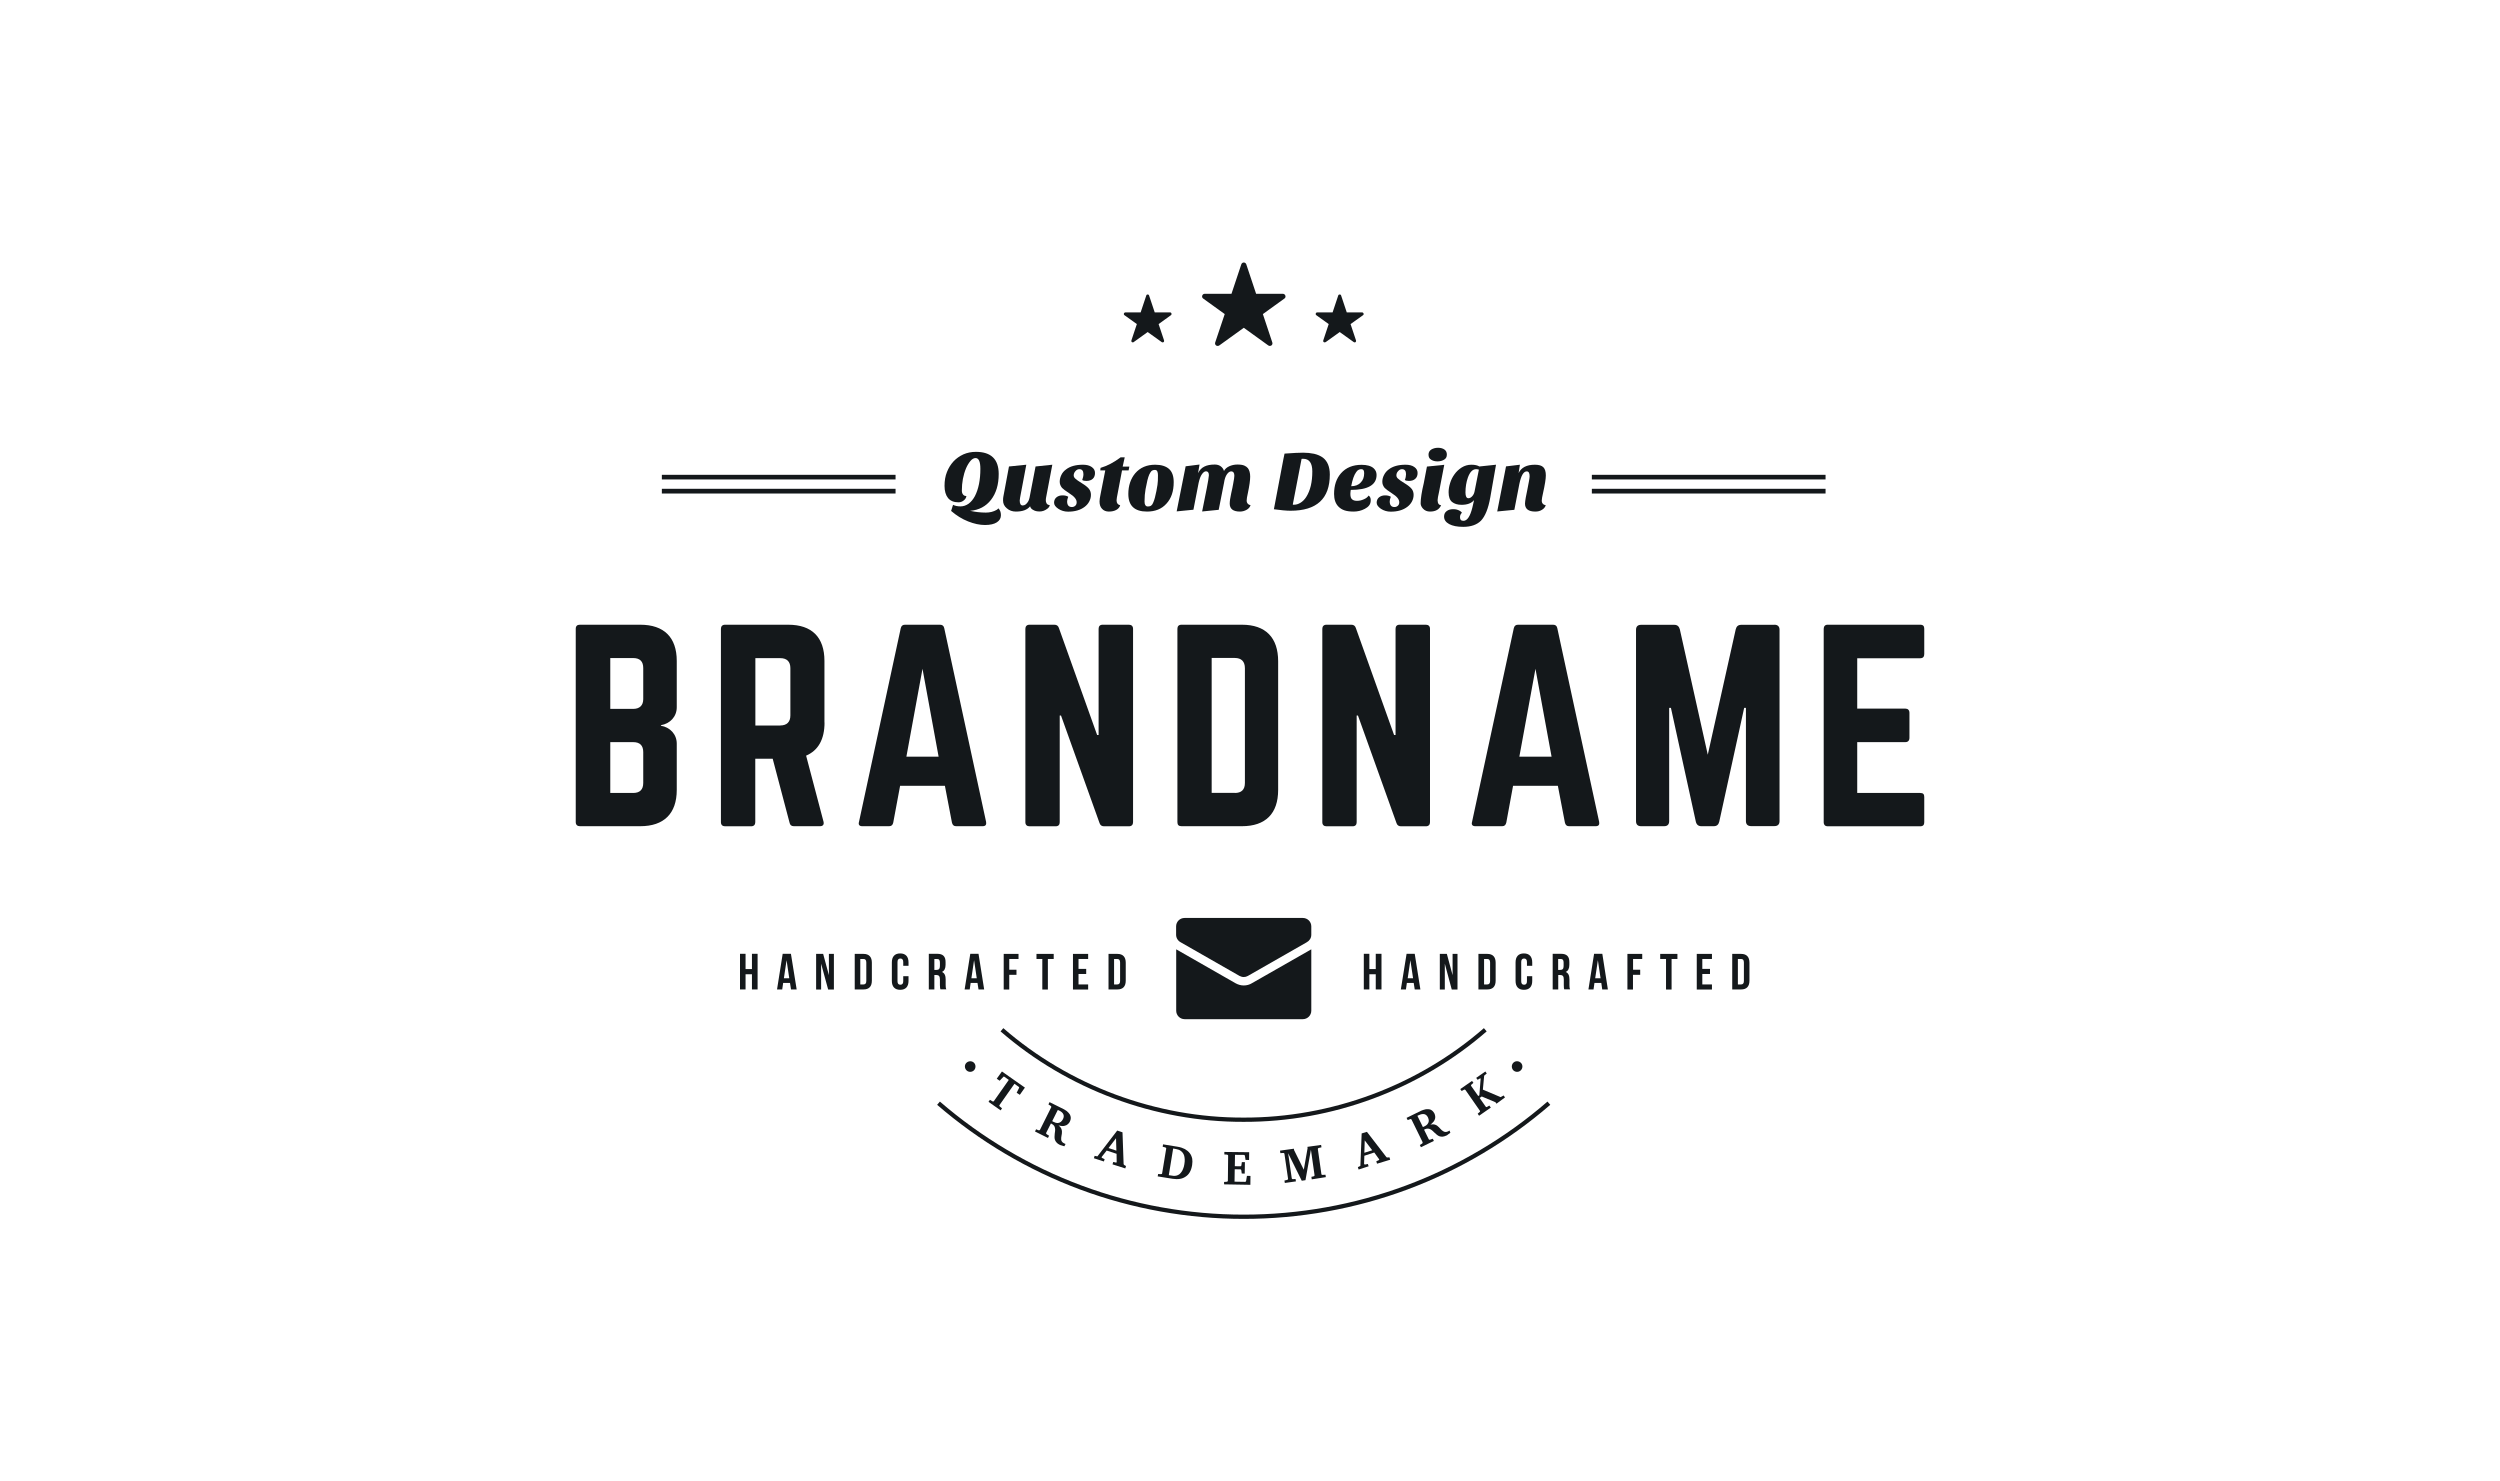 <svg width="270" height="160" viewBox="0 0 270 160" fill="none" xmlns="http://www.w3.org/2000/svg">
<path d="M109.8 118.02L110.06 117.49C110.08 117.45 110.07 117.42 110.04 117.39L109.56 117.05L107.95 119.34C107.93 119.37 107.93 119.4 107.93 119.43C107.94 119.45 107.95 119.48 107.98 119.5L108.22 119.7L108.07 119.92L106.76 119L106.91 118.78L107.18 118.94C107.21 118.96 107.24 118.96 107.27 118.96C107.3 118.96 107.33 118.94 107.34 118.92L108.95 116.63L108.47 116.29C108.43 116.26 108.4 116.26 108.37 116.29L107.96 116.72L107.65 116.5L108.21 115.72L110.69 117.46L110.14 118.24L109.8 118.02Z" fill="#14181B"/>
<path d="M114.95 123.8C114.84 123.76 114.74 123.73 114.66 123.71C114.58 123.69 114.5 123.67 114.45 123.64C114.3 123.57 114.18 123.48 114.1 123.38C114.02 123.29 113.96 123.19 113.93 123.09C113.9 122.98 113.88 122.88 113.89 122.77C113.89 122.66 113.9 122.56 113.91 122.45C113.92 122.34 113.93 122.24 113.95 122.14C113.96 122.03 113.96 121.93 113.94 121.84C113.93 121.74 113.89 121.66 113.84 121.58C113.79 121.51 113.7 121.44 113.59 121.38L113.5 121.33L112.99 122.34C112.97 122.37 112.97 122.41 112.99 122.43C113 122.45 113.02 122.48 113.05 122.5L113.3 122.66L113.18 122.9L111.78 122.2L111.9 121.96L112.16 122.07C112.19 122.08 112.22 122.08 112.25 122.07C112.28 122.06 112.3 122.05 112.32 122.02L113.53 119.59C113.54 119.56 113.55 119.53 113.53 119.5C113.51 119.48 113.5 119.45 113.47 119.43L113.23 119.28L113.35 119.03L114.92 119.81C114.98 119.84 115.04 119.88 115.11 119.93C115.18 119.97 115.25 120.02 115.31 120.09C115.38 120.15 115.43 120.21 115.49 120.29C115.55 120.36 115.59 120.44 115.61 120.53C115.64 120.61 115.65 120.7 115.64 120.8C115.64 120.9 115.6 121.01 115.55 121.12C115.5 121.23 115.44 121.31 115.37 121.37C115.3 121.44 115.23 121.49 115.15 121.53C115.07 121.56 114.99 121.59 114.92 121.6C114.84 121.61 114.76 121.62 114.69 121.61C114.62 121.6 114.55 121.59 114.48 121.58C114.41 121.57 114.36 121.56 114.32 121.54C114.41 121.61 114.48 121.69 114.54 121.76C114.59 121.83 114.63 121.91 114.65 121.98C114.67 122.06 114.69 122.14 114.69 122.21C114.69 122.29 114.69 122.37 114.68 122.44C114.67 122.52 114.66 122.6 114.64 122.67C114.63 122.74 114.62 122.81 114.61 122.88C114.61 122.95 114.61 123.01 114.61 123.08C114.61 123.15 114.63 123.2 114.67 123.26C114.7 123.32 114.75 123.38 114.82 123.42C114.89 123.47 114.97 123.51 115.08 123.55L114.95 123.8ZM114.8 120.87C114.9 120.67 114.91 120.49 114.84 120.34C114.77 120.18 114.62 120.05 114.39 119.94C114.38 119.93 114.37 119.92 114.35 119.92L114.3 119.9C114.28 119.89 114.26 119.88 114.24 119.88L113.64 121.08C113.68 121.1 113.71 121.12 113.73 121.14C113.75 121.15 113.77 121.16 113.78 121.16C113.85 121.2 113.94 121.23 114.02 121.26C114.11 121.28 114.2 121.29 114.29 121.28C114.38 121.27 114.47 121.23 114.56 121.17C114.65 121.1 114.73 121 114.8 120.87Z" fill="#14181B"/>
<path d="M120.15 125.75L120.23 125.49L120.53 125.56C120.55 125.56 120.57 125.55 120.58 125.54C120.6 125.53 120.6 125.52 120.6 125.49L120.59 124.61L119.52 124.26L118.99 124.94C118.97 124.96 118.97 124.99 118.98 125.01C118.99 125.03 119.01 125.06 119.03 125.06L119.3 125.19L119.22 125.44L118.14 125.09L118.22 124.83L118.52 124.89L120.66 122.1L121.23 122.29L121.35 125.7C121.35 125.73 121.36 125.76 121.37 125.77C121.38 125.79 121.4 125.81 121.43 125.83L121.61 125.93L121.53 126.19L120.15 125.75ZM120.53 122.93L119.72 123.99L120.57 124.27L120.53 122.93Z" fill="#14181B"/>
<path d="M128.75 125.83C128.7 126.13 128.62 126.38 128.5 126.59C128.38 126.8 128.23 126.96 128.04 127.08C127.86 127.2 127.65 127.29 127.42 127.32C127.19 127.36 126.93 127.35 126.65 127.31L125.03 127.05L125.08 126.79L125.37 126.81C125.4 126.81 125.43 126.8 125.46 126.79C125.49 126.78 125.51 126.76 125.51 126.72L125.95 124.05C125.95 124.02 125.95 123.99 125.93 123.97C125.91 123.95 125.88 123.93 125.85 123.92L125.57 123.85L125.61 123.59L127.2 123.85C127.5 123.9 127.75 123.99 127.97 124.1C128.18 124.22 128.36 124.37 128.49 124.54C128.63 124.71 128.71 124.92 128.76 125.14C128.79 125.34 128.79 125.57 128.75 125.83ZM127.91 125.74C127.94 125.54 127.96 125.37 127.95 125.21C127.94 125.05 127.92 124.92 127.89 124.81C127.85 124.69 127.8 124.59 127.74 124.51C127.68 124.43 127.61 124.36 127.53 124.3C127.46 124.24 127.37 124.2 127.29 124.17C127.2 124.14 127.11 124.12 127.03 124.1L126.7 124.04L126.23 126.92L126.66 126.98C126.73 127 126.81 127 126.89 126.99C126.97 126.99 127.05 126.97 127.14 126.94C127.22 126.91 127.3 126.87 127.38 126.81C127.46 126.74 127.53 126.67 127.6 126.57C127.67 126.48 127.73 126.36 127.78 126.22C127.84 126.09 127.88 125.93 127.91 125.74Z" fill="#14181B"/>
<path d="M132.2 127.91V127.65L132.49 127.63C132.52 127.62 132.55 127.61 132.57 127.6C132.59 127.58 132.61 127.55 132.61 127.52L132.64 124.82C132.64 124.78 132.63 124.75 132.6 124.74C132.58 124.72 132.55 124.71 132.52 124.7L132.23 124.68V124.41L134.91 124.44L134.9 125.28L134.52 125.27L134.45 124.83C134.44 124.81 134.43 124.78 134.42 124.76C134.4 124.74 134.38 124.73 134.36 124.73L133.38 124.72L133.36 125.95L133.98 125.96C134 125.96 134.03 125.94 134.04 125.93C134.06 125.91 134.06 125.89 134.07 125.86L134.12 125.51H134.45L134.43 126.75L134.11 126.74L134.06 126.39C134.06 126.37 134.05 126.35 134.03 126.32C134.01 126.3 133.99 126.29 133.97 126.29L133.35 126.28L133.33 127.62L134.48 127.64C134.5 127.64 134.53 127.63 134.54 127.61C134.56 127.59 134.57 127.56 134.58 127.54L134.67 126.99L135.05 127L135.04 127.96L132.2 127.91Z" fill="#14181B"/>
<path d="M141.67 127.37L141.63 127.1L141.88 127.04C141.91 127.03 141.93 127.02 141.95 126.99C141.97 126.97 141.98 126.94 141.97 126.91L141.58 124.17L140.99 127.46L140.59 127.52L139.12 124.55L139.51 127.26C139.52 127.29 139.53 127.32 139.56 127.33C139.58 127.35 139.61 127.35 139.64 127.35L139.92 127.33L139.96 127.59L138.76 127.76L138.72 127.5L139.01 127.43C139.04 127.42 139.06 127.41 139.09 127.38C139.11 127.36 139.12 127.33 139.11 127.3L138.72 124.62C138.72 124.59 138.7 124.55 138.67 124.54C138.65 124.52 138.62 124.52 138.58 124.52L138.28 124.54L138.24 124.27L139.74 124.06L139.76 124.21L140.81 126.33L141.22 124L141.2 123.86L142.68 123.65L142.72 123.91L142.42 123.98C142.39 123.99 142.37 124 142.35 124.03C142.33 124.05 142.32 124.09 142.33 124.12L142.71 126.8C142.71 126.83 142.73 126.86 142.76 126.87C142.78 126.89 142.81 126.89 142.85 126.89L143.15 126.87L143.19 127.13L141.67 127.37Z" fill="#14181B"/>
<path d="M148.72 125.68L148.64 125.42L148.92 125.29C148.94 125.28 148.95 125.27 148.95 125.25C148.96 125.23 148.95 125.21 148.94 125.19L148.42 124.47L147.35 124.82L147.32 125.68C147.32 125.7 147.33 125.73 147.36 125.75C147.38 125.77 147.41 125.77 147.43 125.77L147.73 125.71L147.81 125.96L146.73 126.31L146.65 126.05L146.92 125.92L147.06 122.41L147.63 122.24L149.71 124.94C149.73 124.97 149.76 124.99 149.77 125C149.78 125.01 149.81 125.01 149.85 125.01L150.06 124.99L150.14 125.25L148.72 125.68ZM147.39 123.16L147.35 124.5L148.2 124.23L147.39 123.16Z" fill="#14181B"/>
<path d="M156.64 122.34C156.54 122.41 156.46 122.46 156.39 122.52C156.33 122.58 156.27 122.62 156.21 122.64C156.05 122.71 155.92 122.75 155.8 122.76C155.68 122.77 155.57 122.75 155.47 122.72C155.37 122.69 155.28 122.63 155.19 122.56C155.11 122.49 155.03 122.42 154.95 122.35C154.87 122.28 154.8 122.2 154.72 122.13C154.64 122.06 154.56 122 154.48 121.96C154.4 121.92 154.31 121.89 154.21 121.89C154.12 121.88 154.01 121.91 153.89 121.96L153.8 122.01L154.3 123.03C154.31 123.05 154.34 123.08 154.37 123.09C154.4 123.1 154.43 123.09 154.46 123.08L154.74 122.98L154.86 123.22L153.46 123.9L153.34 123.66L153.58 123.51C153.61 123.49 153.63 123.47 153.64 123.44C153.65 123.41 153.65 123.38 153.64 123.35L152.45 120.92C152.44 120.9 152.41 120.87 152.38 120.86C152.35 120.85 152.32 120.86 152.29 120.87L152.03 120.97L151.91 120.73L153.48 119.96C153.54 119.94 153.61 119.9 153.69 119.88C153.77 119.85 153.85 119.83 153.94 119.81C154.03 119.79 154.11 119.79 154.21 119.79C154.3 119.79 154.39 119.81 154.47 119.83C154.55 119.86 154.63 119.91 154.71 119.98C154.78 120.05 154.85 120.14 154.91 120.24C154.96 120.35 154.99 120.45 155 120.54C155.01 120.63 155.01 120.72 154.99 120.8C154.97 120.88 154.94 120.96 154.9 121.03C154.86 121.1 154.81 121.16 154.76 121.21C154.71 121.27 154.66 121.32 154.61 121.36C154.56 121.4 154.52 121.43 154.48 121.47C154.59 121.44 154.69 121.42 154.78 121.43C154.87 121.43 154.95 121.45 155.03 121.48C155.1 121.5 155.17 121.55 155.23 121.59C155.3 121.64 155.35 121.69 155.41 121.75C155.46 121.8 155.51 121.86 155.56 121.91C155.61 121.97 155.66 122.02 155.72 122.07C155.77 122.11 155.82 122.15 155.88 122.18C155.94 122.21 156 122.24 156.06 122.25C156.13 122.26 156.2 122.25 156.28 122.23C156.36 122.21 156.45 122.16 156.55 122.1L156.64 122.34ZM154.22 120.68C154.12 120.48 153.99 120.37 153.83 120.33C153.66 120.29 153.46 120.33 153.23 120.44C153.22 120.44 153.2 120.45 153.18 120.46L153.13 120.48C153.11 120.49 153.09 120.5 153.08 120.51L153.67 121.72C153.71 121.7 153.75 121.69 153.77 121.68C153.79 121.66 153.82 121.66 153.83 121.65C153.9 121.62 153.98 121.58 154.05 121.52C154.12 121.46 154.19 121.4 154.23 121.31C154.28 121.24 154.3 121.15 154.31 121.04C154.31 120.94 154.28 120.82 154.22 120.68Z" fill="#14181B"/>
<path d="M161.62 119.2L161.51 119.04L160.03 118.42L159.8 118.58L160.45 119.51C160.47 119.54 160.5 119.56 160.52 119.56C160.55 119.57 160.58 119.56 160.61 119.54L160.85 119.4L161.01 119.62L159.74 120.5L159.59 120.28L159.8 120.1C159.82 120.08 159.84 120.06 159.84 120.03C159.85 120.01 159.84 119.97 159.82 119.95L158.27 117.72C158.25 117.7 158.22 117.68 158.2 117.67C158.17 117.67 158.14 117.68 158.11 117.69L157.86 117.83L157.71 117.62L158.98 116.74L159.13 116.95L158.92 117.13C158.9 117.15 158.88 117.18 158.87 117.2C158.87 117.23 158.87 117.27 158.89 117.29L159.65 118.37L159.77 118.29L159.91 116.51C159.91 116.49 159.91 116.49 159.89 116.47C159.87 116.46 159.86 116.46 159.84 116.47L159.58 116.62L159.43 116.41L160.42 115.72L160.57 115.94C160.54 115.96 160.51 115.99 160.48 116.01C160.46 116.03 160.42 116.06 160.39 116.09C160.36 116.11 160.32 116.14 160.29 116.17L160.15 117.68L162.07 118.49L162.39 118.31L162.54 118.52L161.62 119.2Z" fill="#14181B"/>
<path fill-rule="evenodd" clip-rule="evenodd" d="M163.47 114.75C163.71 114.54 164.07 114.58 164.28 114.81C164.49 115.05 164.46 115.41 164.22 115.62C163.98 115.83 163.62 115.8 163.41 115.56C163.21 115.31 163.24 114.95 163.47 114.75ZM105.22 115.56C105.01 115.8 104.65 115.83 104.41 115.62C104.17 115.41 104.14 115.04 104.35 114.81C104.56 114.58 104.93 114.55 105.16 114.75C105.39 114.95 105.42 115.31 105.22 115.56Z" fill="#14181B"/>
<path fill-rule="evenodd" clip-rule="evenodd" d="M108.36 111.04L108.06 111.39C115.28 117.66 124.75 121.19 134.31 121.16C143.88 121.19 153.35 117.67 160.56 111.39L160.26 111.04C153.13 117.25 143.77 120.73 134.31 120.7C124.86 120.73 115.5 117.25 108.36 111.04ZM101.21 119.32C105.76 123.25 111.01 126.37 116.66 128.47C122.3 130.57 128.32 131.64 134.32 131.64C140.32 131.64 146.35 130.57 151.99 128.47C157.63 126.37 162.89 123.25 167.43 119.32L167.13 118.97C162.63 122.87 157.42 125.96 151.83 128.04C146.24 130.12 140.27 131.18 134.32 131.18C128.37 131.18 122.4 130.12 116.82 128.04C111.23 125.96 106.02 122.87 101.51 118.97L101.21 119.32Z" fill="#14181B"/>
<path fill-rule="evenodd" clip-rule="evenodd" d="M71.48 51.28H96.72V51.78H71.48V51.28ZM171.92 51.28H197.16V51.78H171.92V51.28ZM171.92 52.79H197.16V53.3H171.92V52.79ZM71.48 52.79H96.72V53.3H71.48V52.79Z" fill="#14181B"/>
<path fill-rule="evenodd" clip-rule="evenodd" d="M141.62 102.53V109.16C141.62 109.66 141.21 110.07 140.71 110.07H127.94C127.44 110.07 127.03 109.66 127.03 109.16V102.53C127.05 102.54 127.07 102.55 127.09 102.56L133.42 106.18C133.7 106.34 134.01 106.43 134.32 106.43C134.64 106.43 134.95 106.35 135.22 106.18L141.56 102.56C141.58 102.56 141.6 102.54 141.62 102.53ZM134.32 105.52C134.48 105.52 134.63 105.48 134.77 105.4L141.12 101.77C141.42 101.61 141.62 101.31 141.62 100.96V100.05C141.62 99.54 141.21 99.14 140.71 99.14H134.32H127.93C127.43 99.14 127.02 99.54 127.02 100.05V100.96C127.02 101.31 127.23 101.62 127.52 101.77L133.87 105.4C134.01 105.47 134.17 105.52 134.32 105.52Z" fill="#14181B"/>
<path fill-rule="evenodd" clip-rule="evenodd" d="M143.06 36.98C143.03 36.98 142.99 36.96 142.97 36.95C142.91 36.91 142.89 36.84 142.91 36.77L143.5 35L142.16 34.04C142.1 34 142.08 33.93 142.1 33.86C142.12 33.79 142.18 33.74 142.26 33.74H143.92L144.53 31.91C144.55 31.84 144.62 31.8 144.69 31.8C144.76 31.8 144.82 31.84 144.84 31.91L145.45 33.74H147.11C147.18 33.74 147.24 33.79 147.27 33.86C147.29 33.93 147.27 34 147.21 34.04L145.86 35L146.45 36.77C146.47 36.84 146.45 36.91 146.4 36.95C146.37 36.97 146.34 36.98 146.3 36.98C146.27 36.98 146.23 36.96 146.21 36.95L144.69 35.86L143.17 36.95C143.13 36.97 143.1 36.98 143.06 36.98ZM122.34 36.98C122.31 36.98 122.27 36.96 122.25 36.95C122.19 36.91 122.17 36.84 122.19 36.77L122.78 35L121.44 34.04C121.38 34 121.36 33.93 121.38 33.86C121.4 33.79 121.47 33.74 121.53 33.74H123.19L123.8 31.91C123.82 31.84 123.88 31.8 123.95 31.8C124.02 31.8 124.08 31.84 124.1 31.91L124.71 33.74H126.37C126.44 33.74 126.51 33.79 126.52 33.86C126.54 33.93 126.52 34 126.46 34.04L125.13 35L125.72 36.77C125.74 36.84 125.72 36.91 125.66 36.95C125.63 36.97 125.59 36.98 125.56 36.98C125.53 36.98 125.49 36.96 125.47 36.95L123.95 35.86L122.43 36.95C122.41 36.97 122.37 36.98 122.34 36.98Z" fill="#14181B"/>
<path fill-rule="evenodd" clip-rule="evenodd" d="M131.5 37.36C131.44 37.36 131.39 37.34 131.34 37.31C131.24 37.24 131.2 37.1 131.24 36.99L132.27 33.92L129.94 32.24C129.84 32.17 129.8 32.04 129.84 31.93C129.88 31.81 129.98 31.73 130.11 31.73H133L134.06 28.55C134.1 28.43 134.21 28.35 134.33 28.35C134.45 28.35 134.56 28.43 134.6 28.55L135.66 31.73H138.55C138.67 31.73 138.78 31.81 138.82 31.93C138.86 32.04 138.82 32.18 138.72 32.24L136.39 33.92L137.41 36.99C137.45 37.11 137.41 37.24 137.31 37.31C137.26 37.34 137.2 37.36 137.14 37.36C137.09 37.36 137.03 37.34 136.98 37.31L134.33 35.4L131.68 37.31C131.62 37.35 131.56 37.36 131.5 37.36Z" fill="#14181B"/>
<path d="M102.93 54.52C103.14 54.63 103.41 54.69 103.73 54.69C104.05 54.69 104.34 54.59 104.61 54.4C104.88 54.2 105.1 53.93 105.29 53.58C105.68 52.82 105.88 51.84 105.88 50.63C105.88 49.86 105.71 49.47 105.36 49.47C105.18 49.47 104.99 49.57 104.82 49.77C104.64 49.98 104.48 50.24 104.34 50.56C104.03 51.3 103.88 52.11 103.88 52.98C103.88 53.16 103.92 53.3 104.01 53.41C104.09 53.52 104.21 53.57 104.37 53.57C104.35 53.76 104.25 53.92 104.08 54.05C103.92 54.18 103.73 54.25 103.52 54.25C103.02 54.25 102.65 54.1 102.39 53.79C102.14 53.48 102.01 53.04 102.01 52.48C102.01 51.92 102.09 51.42 102.27 50.98C102.44 50.54 102.68 50.16 102.98 49.83C103.28 49.51 103.64 49.26 104.05 49.07C104.46 48.89 104.92 48.8 105.4 48.8C107.04 48.8 107.86 49.6 107.86 51.19C107.86 52.34 107.58 53.27 107.03 53.98C106.48 54.69 105.72 55.09 104.77 55.17C105.33 55.29 105.9 55.36 106.47 55.36C106.91 55.36 107.3 55.26 107.63 55.07C107.72 55.01 107.79 54.96 107.82 54.9C108 55.06 108.1 55.31 108.1 55.64C108.1 55.97 107.95 56.22 107.66 56.41C107.37 56.6 106.94 56.7 106.38 56.7C105.81 56.7 105.2 56.57 104.55 56.31C103.89 56.05 103.29 55.67 102.72 55.18L102.93 54.52Z" fill="#14181B"/>
<path d="M111.25 54.68C110.95 55.06 110.44 55.25 109.72 55.25C109.34 55.25 109.01 55.14 108.74 54.9C108.46 54.67 108.33 54.39 108.33 54.06C108.33 53.88 108.34 53.74 108.36 53.65L108.97 50.38L110.84 50.19L110.17 53.74C110.15 53.87 110.13 53.98 110.13 54.06C110.13 54.41 110.24 54.59 110.45 54.59C110.69 54.59 110.89 54.43 111.07 54.11C111.12 54 111.16 53.88 111.19 53.75L111.84 50.38L113.65 50.19L112.97 53.77C112.95 53.86 112.95 53.96 112.95 54.06C112.95 54.16 112.97 54.26 113.03 54.36C113.08 54.47 113.2 54.53 113.38 54.56C113.34 54.71 113.26 54.83 113.13 54.93C112.86 55.14 112.58 55.24 112.29 55.24C112 55.24 111.77 55.19 111.6 55.08C111.41 54.99 111.3 54.86 111.25 54.68Z" fill="#14181B"/>
<path d="M116.88 51.84C116.96 51.62 117.01 51.4 117.01 51.21C117.01 50.85 116.86 50.67 116.57 50.67C116.41 50.67 116.27 50.74 116.15 50.88C116.03 51.01 115.96 51.17 115.96 51.34C115.96 51.46 116.01 51.57 116.11 51.67C116.25 51.81 116.5 51.98 116.86 52.2C117.22 52.42 117.47 52.62 117.61 52.8C117.75 52.98 117.82 53.19 117.82 53.44C117.82 53.7 117.76 53.93 117.64 54.16C117.52 54.39 117.35 54.58 117.14 54.74C116.68 55.09 116.08 55.26 115.35 55.26C114.96 55.26 114.6 55.15 114.3 54.95C113.99 54.74 113.84 54.53 113.84 54.29C113.84 54.05 113.93 53.85 114.1 53.71C114.27 53.57 114.49 53.5 114.75 53.5C115.01 53.5 115.21 53.55 115.37 53.65C115.29 53.85 115.25 54.02 115.25 54.15C115.25 54.55 115.42 54.76 115.76 54.76C115.91 54.76 116.03 54.71 116.13 54.62C116.23 54.53 116.28 54.41 116.28 54.24C116.28 53.93 116.02 53.61 115.49 53.28C115.06 53 114.8 52.8 114.7 52.69C114.54 52.49 114.45 52.28 114.45 52.03C114.45 51.78 114.51 51.54 114.62 51.31C114.73 51.07 114.9 50.87 115.12 50.71C115.56 50.36 116.18 50.19 116.96 50.19C117.35 50.19 117.68 50.27 117.91 50.44C118.14 50.6 118.26 50.81 118.26 51.08C118.26 51.35 118.18 51.56 118.02 51.71C117.86 51.86 117.63 51.94 117.33 51.94C117.13 51.94 116.98 51.91 116.88 51.84Z" fill="#14181B"/>
<path d="M118.75 54.15C118.75 53.99 118.79 53.69 118.88 53.28L119.37 50.8H118.83L118.86 50.53C119.6 50.31 120.32 49.93 121.03 49.39H121.47L121.25 50.39H121.97L121.89 50.8H121.18L120.71 53.28C120.63 53.66 120.59 53.91 120.59 54.04C120.59 54.33 120.72 54.51 120.98 54.57C120.92 54.78 120.78 54.95 120.56 55.07C120.34 55.19 120.07 55.25 119.76 55.25C119.45 55.25 119.2 55.15 119.02 54.95C118.83 54.76 118.75 54.49 118.75 54.15Z" fill="#14181B"/>
<path d="M123.88 55.25C122.53 55.25 121.86 54.62 121.86 53.35C121.86 52.45 122.11 51.71 122.6 51.12C123.13 50.5 123.85 50.19 124.76 50.19C125.42 50.19 125.92 50.35 126.26 50.65C126.6 50.96 126.76 51.43 126.76 52.08C126.76 53.06 126.5 53.83 125.97 54.4C125.46 54.97 124.76 55.25 123.88 55.25ZM124.12 51.25C124.05 51.41 123.98 51.62 123.92 51.87C123.86 52.12 123.79 52.45 123.72 52.83C123.65 53.22 123.61 53.66 123.61 54.15C123.61 54.31 123.63 54.44 123.69 54.54C123.74 54.65 123.84 54.7 123.98 54.7C124.12 54.7 124.24 54.67 124.33 54.6C124.42 54.53 124.5 54.42 124.56 54.25C124.68 53.97 124.79 53.57 124.89 53.04C124.99 52.52 125.05 52.14 125.05 51.92C125.06 51.69 125.06 51.49 125.06 51.32C125.06 51.16 125.04 51.02 124.99 50.91C124.94 50.8 124.85 50.75 124.71 50.75C124.57 50.75 124.46 50.79 124.36 50.87C124.28 50.97 124.19 51.09 124.12 51.25Z" fill="#14181B"/>
<path d="M133.92 55.25C133.18 55.25 132.81 54.96 132.81 54.39C132.81 54.14 132.86 53.77 132.97 53.28C133.08 52.79 133.15 52.46 133.18 52.26C133.27 51.81 133.31 51.52 133.31 51.38C133.31 51.07 133.2 50.91 132.96 50.91C132.81 50.91 132.66 51.01 132.51 51.22C132.36 51.43 132.25 51.75 132.19 52.17L131.62 55.06L129.83 55.24L130.33 52.74C130.38 52.47 130.44 52.17 130.49 51.86C130.54 51.55 130.56 51.37 130.56 51.32C130.56 51.04 130.45 50.9 130.25 50.9C130.11 50.9 129.96 51 129.81 51.21C129.66 51.42 129.54 51.74 129.45 52.16L128.89 55.05L127.08 55.23L128.05 50.36L129.55 50.17L129.39 51.1C129.55 50.77 129.78 50.53 130.07 50.39C130.36 50.24 130.74 50.17 131.2 50.17C131.46 50.17 131.68 50.24 131.85 50.37C132.02 50.5 132.14 50.67 132.19 50.87C132.29 50.66 132.48 50.49 132.75 50.36C133.02 50.24 133.31 50.17 133.64 50.17C133.97 50.17 134.21 50.21 134.38 50.28C134.54 50.35 134.67 50.44 134.77 50.56C134.93 50.77 135.02 51.08 135.02 51.47C135.02 51.86 134.94 52.45 134.77 53.25C134.68 53.64 134.64 53.91 134.64 54.06C134.64 54.2 134.68 54.31 134.76 54.4C134.84 54.49 134.94 54.54 135.06 54.55C135 54.76 134.86 54.93 134.65 55.05C134.44 55.17 134.19 55.25 133.92 55.25Z" fill="#14181B"/>
<path d="M143.62 51.25C143.62 53.86 142.21 55.16 139.38 55.16C138.92 55.16 138.32 55.1 137.58 55L138.61 49.57C138.66 49.33 138.7 49.13 138.73 48.99C139.66 48.92 140.33 48.89 140.74 48.89C141.15 48.89 141.55 48.93 141.93 49.01C142.31 49.1 142.62 49.24 142.88 49.43C143.37 49.81 143.62 50.42 143.62 51.25ZM141.73 50.92C141.73 50.01 141.4 49.55 140.75 49.55H140.66C140.63 49.55 140.6 49.56 140.57 49.56L139.62 54.49C139.64 54.51 139.67 54.51 139.69 54.51H139.76C139.99 54.51 140.22 54.44 140.45 54.3C140.68 54.16 140.9 53.95 141.08 53.66C141.51 52.98 141.73 52.07 141.73 50.92Z" fill="#14181B"/>
<path d="M147.81 53.52C147.97 53.63 148.04 53.79 148.04 54.02C148.04 54.25 147.98 54.44 147.87 54.58C147.76 54.73 147.6 54.85 147.41 54.95C147.02 55.16 146.61 55.25 146.19 55.25C145.77 55.25 145.43 55.2 145.18 55.11C144.93 55.02 144.73 54.89 144.56 54.72C144.24 54.4 144.08 53.94 144.08 53.35C144.08 52.42 144.33 51.68 144.83 51.11C145.37 50.5 146.11 50.2 147.05 50.2C147.63 50.2 148.07 50.32 148.35 50.57C148.56 50.76 148.67 51 148.67 51.29C148.67 52.37 147.74 52.91 145.88 52.91C145.86 53.07 145.84 53.21 145.84 53.35C145.84 53.63 145.9 53.83 146.03 53.93C146.15 54.04 146.33 54.09 146.56 54.09C146.79 54.09 147.04 54.04 147.28 53.93C147.53 53.83 147.7 53.69 147.81 53.52ZM145.93 52.51C146.37 52.51 146.71 52.38 146.96 52.11C147.21 51.86 147.33 51.52 147.33 51.11C147.33 50.97 147.31 50.86 147.26 50.78C147.21 50.71 147.13 50.67 147.02 50.67C146.92 50.67 146.82 50.69 146.73 50.74C146.64 50.78 146.55 50.86 146.46 51C146.24 51.3 146.06 51.81 145.93 52.51Z" fill="#14181B"/>
<path d="M151.72 51.84C151.81 51.62 151.85 51.4 151.85 51.21C151.85 50.85 151.7 50.67 151.41 50.67C151.26 50.67 151.12 50.74 151 50.88C150.87 51.01 150.81 51.17 150.81 51.34C150.81 51.46 150.86 51.57 150.96 51.67C151.1 51.81 151.35 51.98 151.71 52.2C152.07 52.42 152.32 52.62 152.46 52.8C152.6 52.98 152.67 53.19 152.67 53.44C152.67 53.7 152.61 53.93 152.49 54.16C152.37 54.39 152.2 54.58 151.99 54.74C151.53 55.09 150.93 55.26 150.2 55.26C149.8 55.26 149.45 55.15 149.14 54.95C148.84 54.74 148.68 54.53 148.68 54.29C148.68 54.05 148.77 53.85 148.94 53.71C149.12 53.57 149.33 53.5 149.59 53.5C149.85 53.5 150.05 53.55 150.21 53.65C150.13 53.85 150.09 54.02 150.09 54.15C150.09 54.55 150.26 54.76 150.6 54.76C150.75 54.76 150.87 54.71 150.97 54.62C151.07 54.53 151.12 54.41 151.12 54.24C151.12 53.93 150.86 53.61 150.33 53.28C149.9 53 149.64 52.8 149.54 52.69C149.38 52.49 149.29 52.28 149.29 52.03C149.29 51.78 149.35 51.54 149.47 51.31C149.59 51.07 149.75 50.87 149.97 50.71C150.41 50.36 151.03 50.19 151.8 50.19C152.2 50.19 152.52 50.27 152.75 50.44C152.98 50.6 153.1 50.81 153.1 51.08C153.1 51.35 153.02 51.56 152.85 51.71C152.69 51.86 152.46 51.94 152.17 51.94C151.97 51.94 151.82 51.91 151.72 51.84Z" fill="#14181B"/>
<path d="M155.64 54.56C155.45 55.02 155.05 55.25 154.44 55.25C154.13 55.25 153.87 55.14 153.68 54.93C153.51 54.74 153.43 54.55 153.43 54.36C153.43 53.86 153.54 53.13 153.77 52.17L154.11 50.39L155.98 50.2L155.42 53.11C155.32 53.56 155.26 53.87 155.26 54.02C155.27 54.37 155.39 54.55 155.64 54.56ZM154.28 49.1C154.28 48.86 154.38 48.68 154.58 48.55C154.78 48.43 155.02 48.36 155.31 48.36C155.6 48.36 155.83 48.43 156 48.55C156.18 48.68 156.26 48.86 156.26 49.1C156.26 49.35 156.16 49.53 155.97 49.64C155.78 49.76 155.54 49.83 155.25 49.83C154.96 49.83 154.73 49.76 154.55 49.64C154.37 49.53 154.28 49.35 154.28 49.1Z" fill="#14181B"/>
<path d="M157.08 51.23C157.29 50.93 157.55 50.69 157.86 50.49C158.18 50.29 158.53 50.19 158.91 50.19C159.3 50.19 159.58 50.26 159.77 50.38L161.57 50.19L160.95 53.72C160.74 54.92 160.4 55.75 159.95 56.23C159.51 56.67 158.87 56.9 158.03 56.9C157.38 56.9 156.88 56.8 156.51 56.6C156.14 56.4 155.96 56.13 155.96 55.79C155.96 55.54 156.05 55.34 156.24 55.2C156.43 55.05 156.67 54.99 156.96 54.99C157.22 54.99 157.45 55.05 157.64 55.16C157.75 55.22 157.84 55.29 157.89 55.38C157.75 55.5 157.68 55.66 157.68 55.86C157.68 56.12 157.8 56.25 158.05 56.25C158.46 56.25 158.78 55.77 159.02 54.8C159.09 54.54 159.15 54.27 159.2 54.01C158.92 54.35 158.47 54.52 157.85 54.52C157.41 54.52 157.07 54.41 156.82 54.21C156.57 54 156.45 53.65 156.45 53.16C156.45 52.86 156.5 52.53 156.61 52.18C156.71 51.84 156.87 51.52 157.08 51.23ZM158.27 53.19C158.27 53.6 158.38 53.81 158.59 53.81C158.74 53.81 158.88 53.73 159.02 53.57C159.13 53.44 159.21 53.28 159.25 53.09L159.72 50.72C159.69 50.72 159.66 50.71 159.63 50.7C159.57 50.68 159.5 50.67 159.42 50.67C159.05 50.67 158.75 50.97 158.53 51.58C158.36 52.07 158.27 52.6 158.27 53.19Z" fill="#14181B"/>
<path d="M165.81 55.25C165.07 55.25 164.7 54.96 164.7 54.39C164.71 54.23 164.73 54.02 164.78 53.75L164.95 52.9C165.11 52.1 165.2 51.62 165.2 51.44C165.2 51.09 165.1 50.91 164.89 50.91C164.54 50.91 164.28 51.36 164.09 52.27L163.55 55.06L161.7 55.24L162.65 50.37L164.15 50.19L164.01 51.09C164.3 50.49 164.88 50.19 165.77 50.19C166.2 50.19 166.5 50.28 166.68 50.46C166.86 50.64 166.95 50.94 166.95 51.34C166.95 51.72 166.85 52.35 166.65 53.24C166.56 53.64 166.51 53.91 166.51 54.06C166.51 54.22 166.55 54.33 166.63 54.41C166.71 54.5 166.82 54.55 166.94 54.56C166.88 54.77 166.74 54.94 166.53 55.06C166.33 55.19 166.09 55.25 165.81 55.25Z" fill="#14181B"/>
<path d="M73.09 76.39C73.09 77.4 72.36 78.16 71.38 78.32V78.38C72.36 78.54 73.09 79.3 73.09 80.31V85.31C73.09 87.87 71.7 89.23 69.15 89.23H62.62C62.35 89.23 62.18 89.07 62.18 88.79V67.91C62.18 67.61 62.34 67.47 62.62 67.47H69.15C71.71 67.47 73.09 68.83 73.09 71.38V76.39ZM69.47 72.15C69.47 71.44 69.12 71.07 68.38 71.07H65.91V76.56H68.38C69.09 76.56 69.47 76.18 69.47 75.5V72.15ZM69.47 81.23C69.47 80.52 69.12 80.15 68.38 80.15H65.91V85.64H68.38C69.09 85.64 69.47 85.29 69.47 84.56V81.23Z" fill="#14181B"/>
<path d="M89.05 78.03C89.05 79.85 88.37 81.05 87.06 81.61L88.94 88.74C89.02 89.07 88.86 89.23 88.56 89.23H85.73C85.46 89.23 85.32 89.09 85.27 88.84L83.45 81.94H81.57V88.8C81.57 89.07 81.41 89.24 81.13 89.24H78.3C78.03 89.24 77.86 89.08 77.86 88.8V67.91C77.86 67.64 78.02 67.47 78.3 67.47H85.13C87.69 67.47 89.04 68.83 89.04 71.38V78.03H89.05ZM84.27 78.35C84.98 78.35 85.36 77.97 85.36 77.27V72.16C85.36 71.45 84.98 71.08 84.27 71.08H81.58V78.36H84.27V78.35Z" fill="#14181B"/>
<path d="M103.25 89.23C103 89.23 102.87 89.09 102.81 88.84L102.05 84.87H97.21L96.47 88.84C96.42 89.09 96.28 89.23 96.03 89.23H93.12C92.82 89.23 92.68 89.07 92.77 88.77L97.28 67.85C97.34 67.58 97.5 67.47 97.74 67.47H101.52C101.76 67.47 101.93 67.58 101.98 67.85L106.5 88.77C106.55 89.07 106.44 89.23 106.12 89.23H103.25ZM99.63 72.23L97.89 81.72H101.37L99.63 72.23Z" fill="#14181B"/>
<path d="M121.93 67.47C122.2 67.47 122.37 67.63 122.37 67.91V88.8C122.37 89.07 122.21 89.24 121.93 89.24H119.24C118.99 89.24 118.83 89.13 118.75 88.89L114.59 77.28H114.45V88.8C114.45 89.07 114.31 89.24 114.01 89.24H111.18C110.91 89.24 110.74 89.08 110.74 88.8V67.91C110.74 67.64 110.9 67.47 111.18 67.47H113.87C114.12 67.47 114.28 67.58 114.36 67.82L118.49 79.38H118.65V67.91C118.65 67.64 118.79 67.47 119.08 67.47H121.93Z" fill="#14181B"/>
<path d="M127.16 67.91C127.16 67.64 127.3 67.47 127.6 67.47H134.13C136.69 67.47 138.04 68.86 138.04 71.42V85.31C138.04 87.87 136.68 89.23 134.13 89.23H127.6C127.3 89.23 127.16 89.09 127.16 88.79V67.91ZM133.36 85.64C134.07 85.64 134.45 85.29 134.45 84.56V72.17C134.45 71.44 134.07 71.06 133.36 71.06H130.86V85.63H133.36V85.64Z" fill="#14181B"/>
<path d="M154 67.47C154.27 67.47 154.44 67.63 154.44 67.91V88.8C154.44 89.07 154.28 89.24 154 89.24H151.31C151.06 89.24 150.9 89.13 150.82 88.89L146.66 77.28H146.52V88.8C146.52 89.07 146.38 89.24 146.08 89.24H143.25C142.98 89.24 142.81 89.08 142.81 88.8V67.91C142.81 67.64 142.97 67.47 143.25 67.47H145.94C146.19 67.47 146.35 67.58 146.43 67.82L150.56 79.38H150.72V67.91C150.72 67.64 150.86 67.47 151.15 67.47H154Z" fill="#14181B"/>
<path d="M169.45 89.23C169.2 89.23 169.07 89.09 169.01 88.84L168.25 84.87H163.41L162.68 88.84C162.62 89.09 162.49 89.23 162.24 89.23H159.33C159.03 89.23 158.89 89.07 158.98 88.77L163.49 67.85C163.55 67.58 163.71 67.47 163.95 67.47H167.73C167.98 67.47 168.14 67.58 168.19 67.85L172.71 88.77C172.76 89.07 172.65 89.23 172.33 89.23H169.45ZM165.83 72.23L164.09 81.72H167.57L165.83 72.23Z" fill="#14181B"/>
<path d="M191.64 67.47C191.99 67.47 192.19 67.66 192.19 68.01V88.68C192.19 89.03 192 89.22 191.64 89.22H189.11C188.76 89.22 188.56 89.03 188.56 88.68V76.45H188.37L185.68 88.74C185.6 89.07 185.41 89.23 185.08 89.23H183.75C183.43 89.23 183.23 89.07 183.15 88.74L180.46 76.45H180.27V88.69C180.27 89.04 180.08 89.23 179.73 89.23H177.23C176.88 89.23 176.69 89.04 176.69 88.69V68.02C176.69 67.67 176.88 67.48 177.23 67.48H180.82C181.14 67.48 181.33 67.64 181.42 67.96L184.44 81.51L187.46 67.96C187.54 67.64 187.73 67.48 188.06 67.48H191.64V67.47Z" fill="#14181B"/>
<path d="M207.82 70.63C207.82 70.9 207.71 71.09 207.38 71.09H200.58V76.53H205.78C206.05 76.53 206.22 76.69 206.22 76.99V79.68C206.22 79.98 206.06 80.15 205.78 80.15H200.58V85.64H207.38C207.71 85.64 207.82 85.78 207.82 86.08V88.8C207.82 89.07 207.71 89.24 207.38 89.24H197.37C197.13 89.24 196.96 89.08 196.96 88.8V67.91C196.96 67.64 197.12 67.47 197.37 67.47H207.38C207.71 67.47 207.82 67.63 207.82 67.91V70.63Z" fill="#14181B"/>
<path d="M80.52 106.86H79.92V103.01H80.52V104.66H81.21V103.01H81.82V106.86H81.21V105.22H80.52V106.86Z" fill="#14181B"/>
<path d="M86.04 106.86H85.43L85.32 106.16H84.58L84.48 106.86H83.92L84.53 103.01H85.42L86.04 106.86ZM84.66 105.65H85.24L84.95 103.7L84.66 105.65Z" fill="#14181B"/>
<path d="M88.681 104.08V106.87H88.141V103.02H88.901L89.521 105.32V103.02H90.061V106.87H89.441L88.681 104.08Z" fill="#14181B"/>
<path d="M92.311 103.02H93.261C93.861 103.02 94.161 103.36 94.161 103.97V105.91C94.161 106.53 93.861 106.86 93.261 106.86H92.311V103.02ZM92.911 103.57V106.32H93.251C93.441 106.32 93.561 106.22 93.561 105.95V103.95C93.561 103.67 93.451 103.57 93.251 103.57H92.911Z" fill="#14181B"/>
<path d="M98.12 105.43V105.94C98.12 106.56 97.81 106.9 97.22 106.9C96.63 106.9 96.32 106.55 96.32 105.94V103.94C96.32 103.32 96.63 102.97 97.22 102.97C97.81 102.97 98.12 103.32 98.12 103.94V104.31H97.55V103.9C97.55 103.63 97.43 103.52 97.24 103.52C97.05 103.52 96.93 103.63 96.93 103.9V105.97C96.93 106.25 97.05 106.35 97.24 106.35C97.43 106.35 97.55 106.25 97.55 105.97V105.43H98.12Z" fill="#14181B"/>
<path d="M101.571 106.86C101.541 106.76 101.511 106.7 101.511 106.38V105.78C101.511 105.43 101.391 105.3 101.121 105.3H100.911V106.86H100.311V103.01H101.221C101.851 103.01 102.121 103.31 102.121 103.9V104.2C102.121 104.59 101.991 104.85 101.731 104.97C102.031 105.1 102.131 105.39 102.131 105.79V106.38C102.131 106.57 102.141 106.71 102.201 106.85H101.571V106.86ZM100.911 103.57V104.75H101.151C101.371 104.75 101.511 104.65 101.511 104.34V103.96C101.511 103.69 101.421 103.57 101.201 103.57H100.911V103.57Z" fill="#14181B"/>
<path d="M106.29 106.86H105.68L105.57 106.16H104.83L104.73 106.86H104.18L104.79 103.01H105.68L106.29 106.86ZM104.91 105.65H105.49L105.2 103.7L104.91 105.65Z" fill="#14181B"/>
<path d="M109 104.73H109.78V105.28H109V106.87H108.4V103.02H110V103.57H109V104.73Z" fill="#14181B"/>
<path d="M111.93 103.02H113.8V103.57H113.17V106.87H112.57V103.57H111.94V103.02H111.93Z" fill="#14181B"/>
<path d="M116.48 104.64H117.31V105.19H116.48V106.32H117.52V106.87H115.88V103.02H117.52V103.57H116.48V104.64Z" fill="#14181B"/>
<path d="M119.72 103.02H120.68C121.28 103.02 121.58 103.36 121.58 103.97V105.91C121.58 106.53 121.28 106.86 120.68 106.86H119.72V103.02ZM120.32 103.57V106.32H120.66C120.85 106.32 120.97 106.22 120.97 105.95V103.95C120.97 103.67 120.85 103.57 120.66 103.57H120.32Z" fill="#14181B"/>
<path d="M147.891 106.86H147.291V103.01H147.891V104.66H148.581V103.01H149.201V106.86H148.581V105.22H147.891V106.86Z" fill="#14181B"/>
<path d="M153.401 106.86H152.791L152.681 106.16H151.941L151.841 106.86H151.291L151.911 103.01H152.791L153.401 106.86ZM152.031 105.65H152.611L152.321 103.7L152.031 105.65Z" fill="#14181B"/>
<path d="M156.04 104.08V106.87H155.5V103.02H156.26L156.88 105.32V103.02H157.41V106.87H156.79L156.04 104.08Z" fill="#14181B"/>
<path d="M159.67 103.02H160.63C161.23 103.02 161.53 103.36 161.53 103.97V105.91C161.53 106.53 161.23 106.86 160.63 106.86H159.67V103.02ZM160.28 103.57V106.32H160.62C160.81 106.32 160.93 106.22 160.93 105.95V103.95C160.93 103.67 160.81 103.57 160.62 103.57H160.28Z" fill="#14181B"/>
<path d="M165.481 105.43V105.94C165.481 106.56 165.171 106.9 164.581 106.9C163.991 106.9 163.681 106.55 163.681 105.94V103.94C163.681 103.32 163.991 102.97 164.581 102.97C165.171 102.97 165.481 103.32 165.481 103.94V104.31H164.911V103.9C164.911 103.63 164.791 103.52 164.601 103.52C164.411 103.52 164.291 103.63 164.291 103.9V105.97C164.291 106.25 164.411 106.35 164.601 106.35C164.791 106.35 164.911 106.25 164.911 105.97V105.43H165.481Z" fill="#14181B"/>
<path d="M168.94 106.86C168.91 106.76 168.89 106.7 168.89 106.38V105.78C168.89 105.43 168.77 105.3 168.5 105.3H168.29V106.86H167.69V103.01H168.6C169.22 103.01 169.49 103.31 169.49 103.9V104.2C169.49 104.59 169.36 104.85 169.1 104.97C169.4 105.1 169.5 105.39 169.5 105.79V106.38C169.5 106.57 169.51 106.71 169.57 106.85H168.94V106.86ZM168.28 103.57V104.75H168.51C168.74 104.75 168.87 104.65 168.87 104.34V103.96C168.87 103.69 168.78 103.57 168.57 103.57H168.28V103.57Z" fill="#14181B"/>
<path d="M173.651 106.86H173.041L172.941 106.16H172.201L172.101 106.86H171.551L172.161 103.01H173.051L173.651 106.86ZM172.281 105.65H172.861L172.571 103.7L172.281 105.65Z" fill="#14181B"/>
<path d="M176.361 104.73H177.141V105.28H176.361V106.87H175.761V103.02H177.361V103.57H176.371V104.73H176.361Z" fill="#14181B"/>
<path d="M179.291 103.02H181.161V103.57H180.531V106.87H179.931V103.57H179.301V103.02H179.291Z" fill="#14181B"/>
<path d="M183.85 104.64H184.68V105.19H183.85V106.32H184.89V106.87H183.25V103.02H184.89V103.57H183.85V104.64Z" fill="#14181B"/>
<path d="M187.081 103.02H188.041C188.641 103.02 188.941 103.36 188.941 103.97V105.91C188.941 106.53 188.641 106.86 188.041 106.86H187.081V103.02ZM187.691 103.57V106.32H188.031C188.221 106.32 188.341 106.22 188.341 105.95V103.95C188.341 103.67 188.231 103.57 188.031 103.57H187.691Z" fill="#14181B"/>
</svg>
